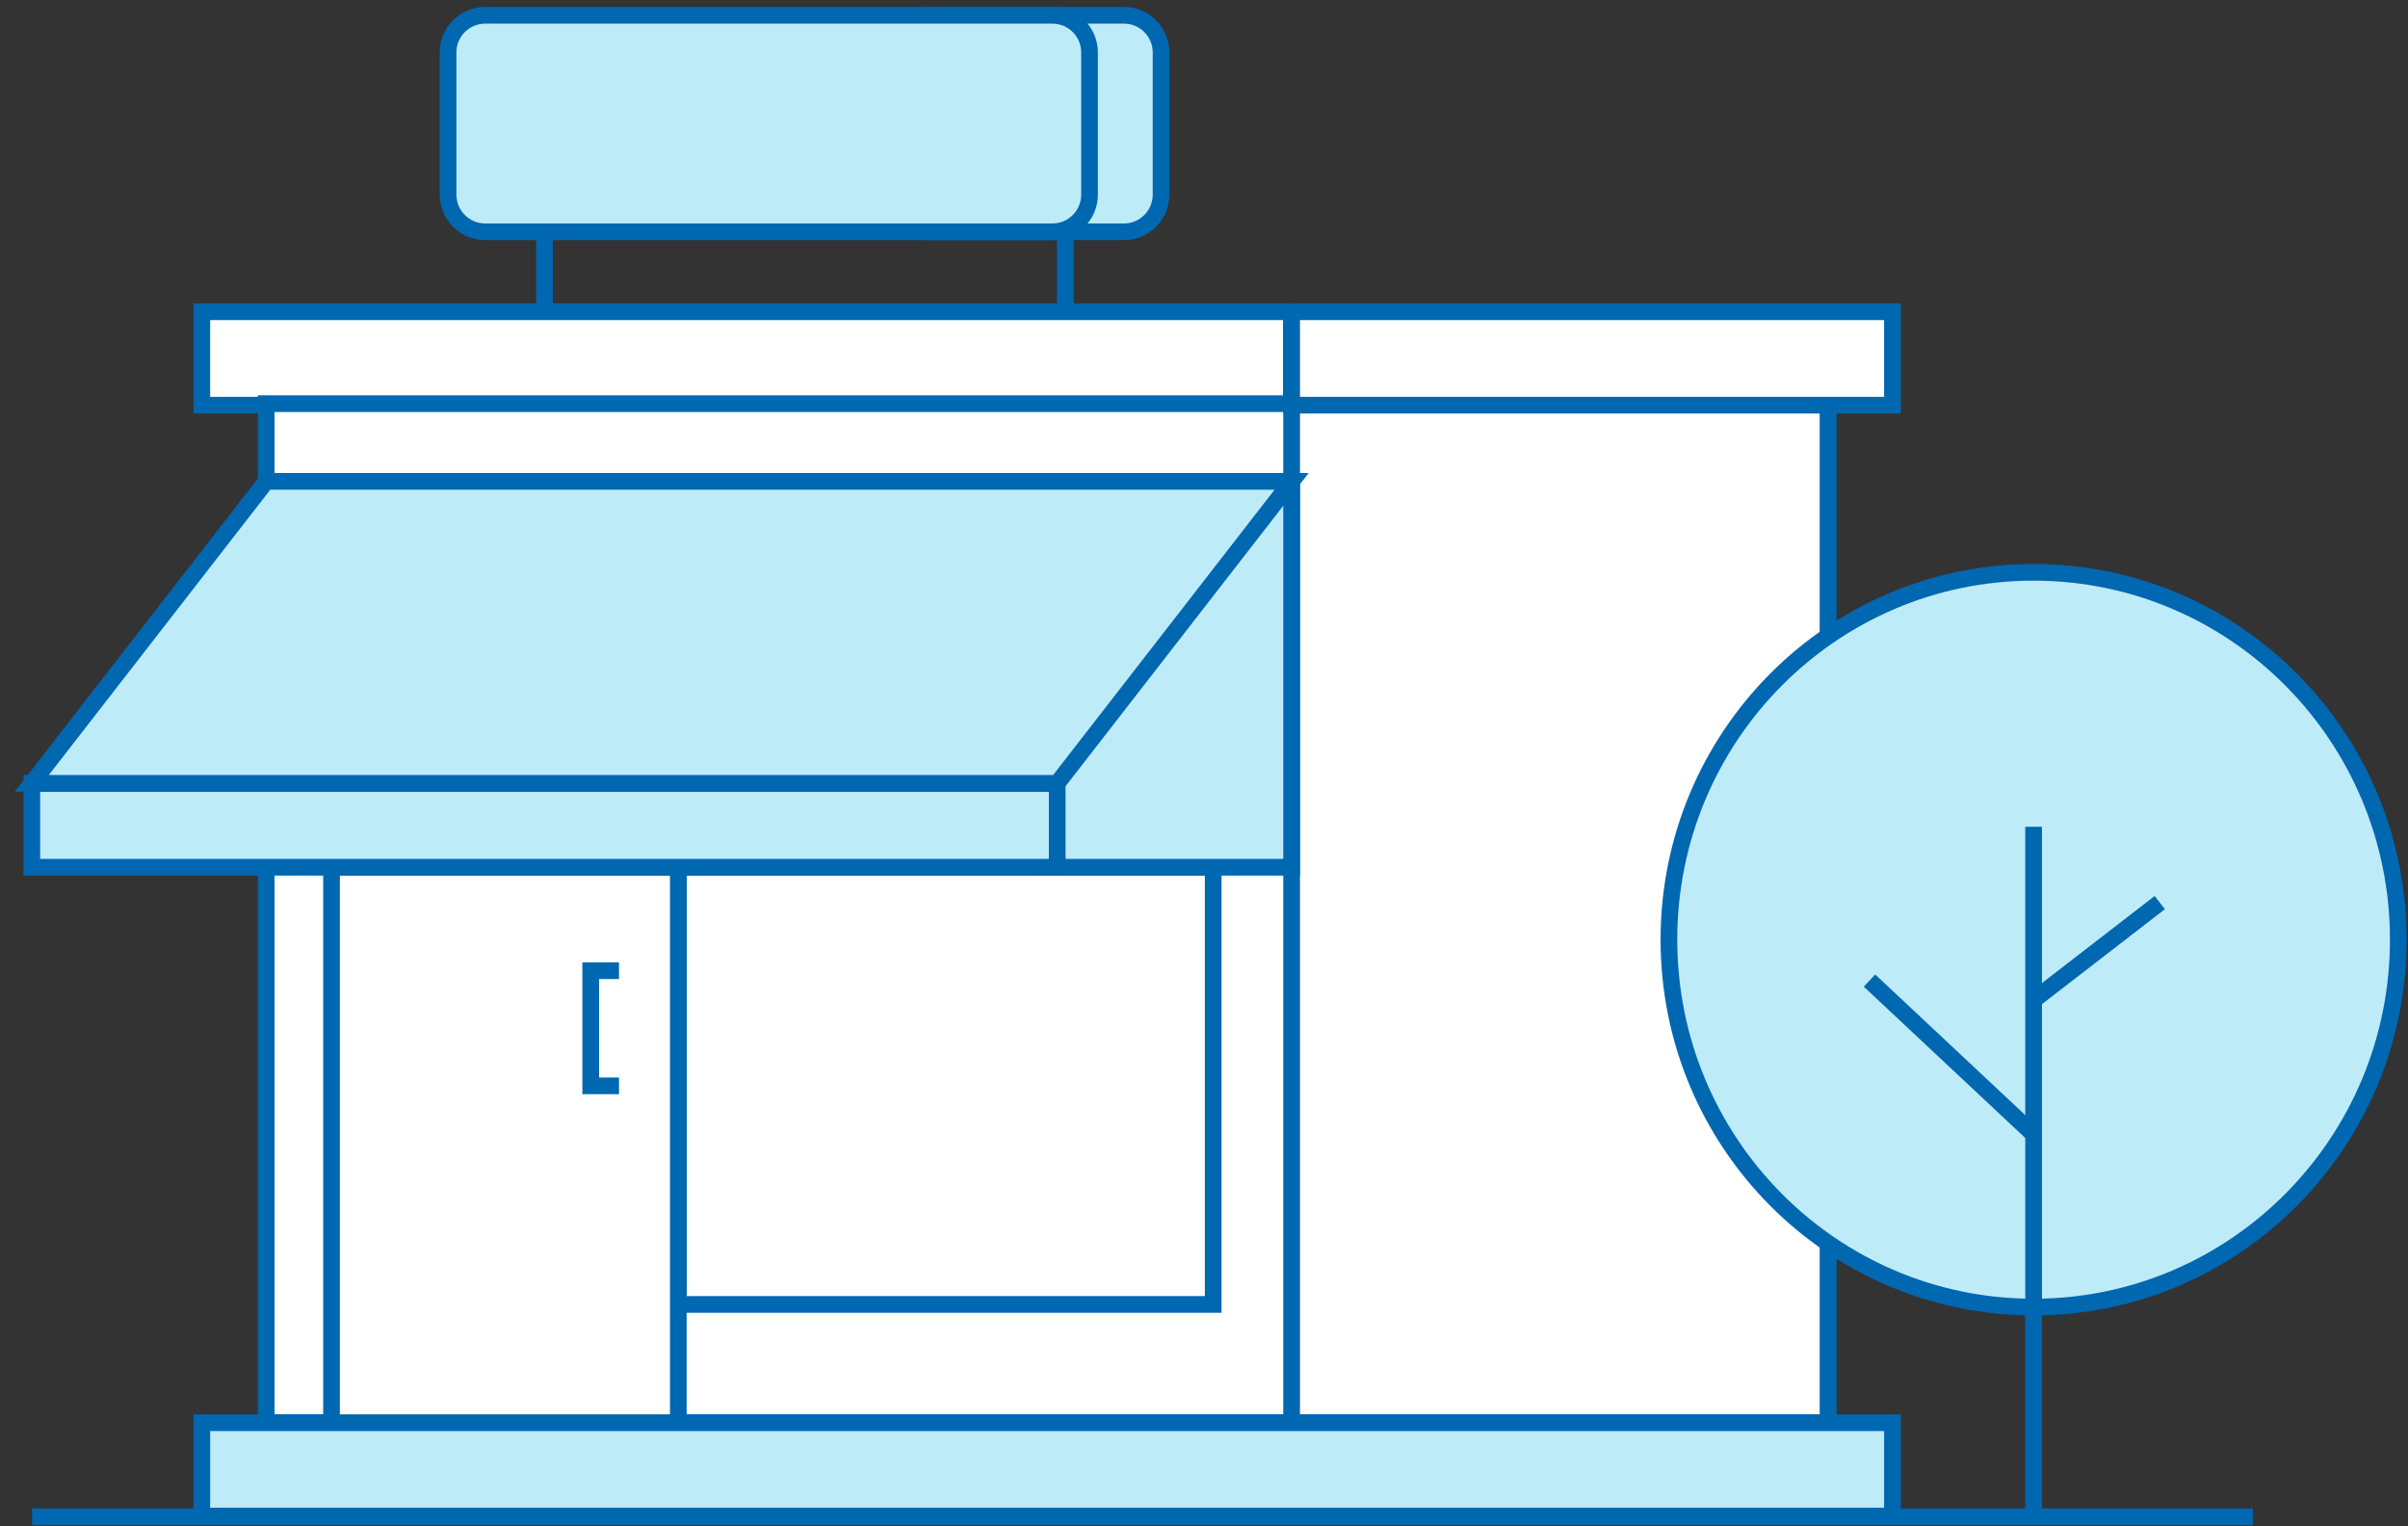 <?xml version="1.0" encoding="UTF-8"?> <svg xmlns="http://www.w3.org/2000/svg" xmlns:xlink="http://www.w3.org/1999/xlink" width="101px" height="64px" viewBox="0 0 101 64"><rect x="0" y="0" width="101" height="64" fill="#333333" stroke="none"/><!-- Generator: Sketch 53.2 (72643) - https://sketchapp.com --><title>icon-predajne</title><desc>Created with Sketch.</desc><g id="Design" stroke="none" stroke-width="1" fill="none" fill-rule="evenodd"><g id="01-Envidom-uvod-s-logami-Copy-2" transform="translate(-829, -556)"><g id="Group-23-Copy-5" transform="translate(90, 529)"><g id="icon-predajne" transform="translate(740, 27)"><polygon id="Fill-177" fill="#FFFFFF" points="7.465 63.579 78.376 63.579 78.376 59.662 7.465 59.662"></polygon><polygon id="Fill-179" fill="#FFFFFF" points="7.465 16.991 53.175 16.991 53.175 13.073 7.465 13.073"></polygon><polygon id="Stroke-180" stroke="#0067B1" stroke-width="0.7" points="7.465 16.991 53.175 16.991 53.175 13.073 7.465 13.073"></polygon><polygon id="Fill-181" fill="#FFFFFF" points="10.164 59.662 75.674 59.662 75.674 16.928 10.164 16.928"></polygon><polygon id="Stroke-182" stroke="#0067B1" stroke-width="0.7" points="10.164 59.662 75.674 59.662 75.674 16.928 10.164 16.928"></polygon><polygon id="Fill-183" fill="#FFFFFF" points="53.175 59.662 75.674 59.662 75.674 13.073 53.175 13.073"></polygon><polygon id="Stroke-184" stroke="#0067B1" stroke-width="0.7" points="53.175 59.662 75.674 59.662 75.674 13.073 53.175 13.073"></polygon><polygon id="Stroke-185" stroke="#0067B1" stroke-width="0.7" fill="#FFFFFF" points="27.451 54.702 49.886 54.702 49.886 36.368 27.451 36.368"></polygon><polygon id="Stroke-186" stroke="#0067B1" stroke-width="0.7" fill="#FFFFFF" points="12.905 63.579 27.451 63.579 27.451 36.368 12.905 36.368"></polygon><polygon id="Stroke-191" stroke="#0067B1" stroke-width="0.7" fill="#BEEBF8" points="44.095 20.415 53.175 20.415 53.175 36.367 42.5 36.367"></polygon><polygon id="Stroke-188" stroke="#0067B1" stroke-width="0.7" fill="#BEEBF8" points="0.333 36.368 43.343 36.368 43.343 32.851 0.333 32.851"></polygon><polygon id="Fill-189" fill="#BEEBF8" points="43.343 32.851 0.333 32.851 10.164 20.187 53.175 20.187"></polygon><polygon id="Stroke-190" stroke="#0067B1" stroke-width="0.7" points="43.343 32.851 0.333 32.851 10.164 20.187 53.175 20.187"></polygon><path d="M46.149,9.72 L38.137,9.72 L38.137,0.642 L46.149,0.642 C47.005,0.642 47.7,1.341 47.7,2.204 L47.7,8.157 C47.7,9.02 47.005,9.72 46.149,9.72 Z" id="Stroke-192" stroke="#0067B1" stroke-width="0.7" fill="#BEEBF8"></path><polygon id="Stroke-178" stroke="#0067B1" stroke-width="0.7" fill="#BEEBF8" points="7.465 63.579 78.376 63.579 78.376 59.662 7.465 59.662"></polygon><path d="M21.838,9.72 L21.838,13.073" id="Stroke-193" stroke="#0067B1" stroke-width="0.7"></path><path d="M43.682,9.72 L43.682,13.073" id="Stroke-194" stroke="#0067B1" stroke-width="0.7"></path><polygon id="Fill-195" fill="#FFFFFF" points="53.175 16.991 78.376 16.991 78.376 13.073 53.175 13.073"></polygon><polygon id="Stroke-196" stroke="#0067B1" stroke-width="0.7" points="53.175 16.991 78.376 16.991 78.376 13.073 53.175 13.073"></polygon><polyline id="Stroke-198" stroke="#0067B1" stroke-width="0.7" points="24.963 40.706 23.777 40.706 23.777 45.535 24.963 45.535"></polyline><path d="M43.148,9.72 L19.344,9.72 C18.487,9.72 17.793,9.02 17.793,8.157 L17.793,2.204 C17.793,1.341 18.487,0.642 19.344,0.642 L43.148,0.642 C44.005,0.642 44.699,1.341 44.699,2.204 L44.699,8.157 C44.699,9.02 44.005,9.72 43.148,9.72" id="Fill-200" fill="#BEEBF8"></path><path d="M43.148,9.72 L19.344,9.72 C18.487,9.72 17.793,9.02 17.793,8.157 L17.793,2.204 C17.793,1.341 18.487,0.642 19.344,0.642 L43.148,0.642 C44.005,0.642 44.699,1.341 44.699,2.204 L44.699,8.157 C44.699,9.02 44.005,9.72 43.148,9.72 Z" id="Stroke-201" stroke="#0067B1" stroke-width="0.7"></path><path d="M0.347,63.609 C62.444,63.609 93.492,63.609 93.492,63.609" id="Stroke-74" stroke="#0067B1" stroke-width="0.702"></path><path d="M99.593,39.406 C99.593,47.915 92.744,54.813 84.296,54.813 C75.848,54.813 69,47.915 69,39.406 C69,30.897 75.848,24 84.296,24 C92.744,24 99.593,30.897 99.593,39.406 Z" id="Stroke-48" stroke="#0067B1" stroke-width="0.7" fill="#BEEBF8"></path><path d="M84.296,34.672 L84.296,63.716" id="Stroke-49" stroke="#0067B1" stroke-width="0.7"></path><path d="M77.413,41.121 L84.296,47.57" id="Stroke-50" stroke="#0067B1" stroke-width="0.7"></path><path d="M89.588,37.851 L84.296,41.938" id="Stroke-51" stroke="#0067B1" stroke-width="0.7"></path></g></g></g></g></svg> 